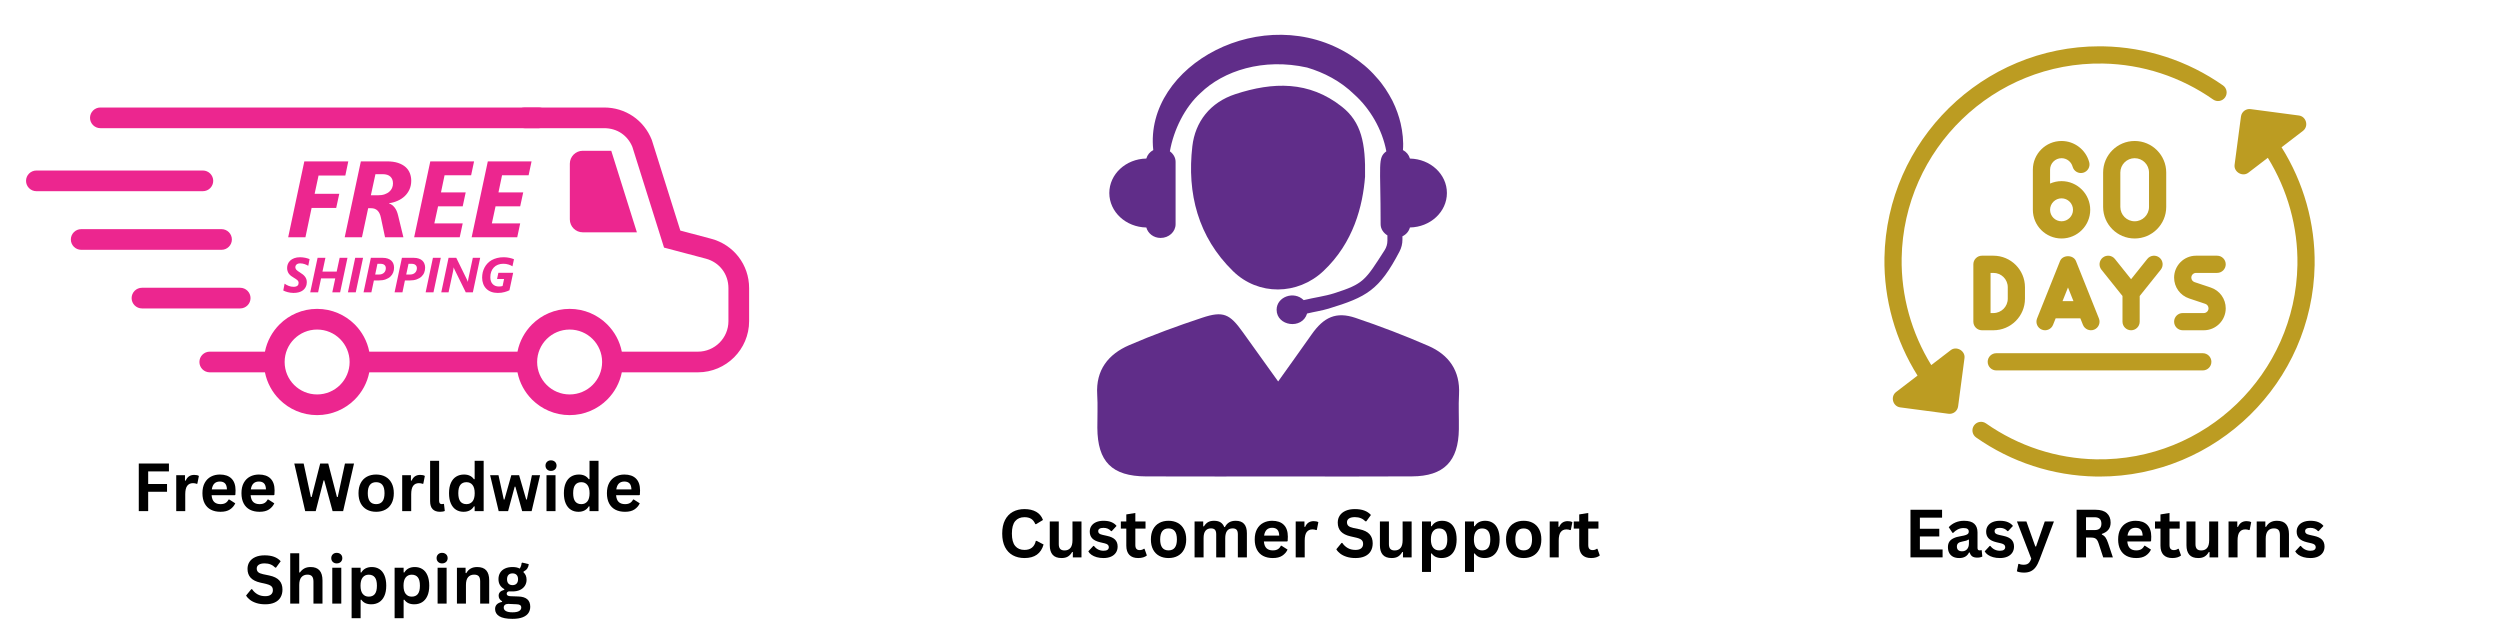 <svg version="1.0" preserveAspectRatio="xMidYMid meet" height="500" viewBox="0 0 1500 375" zoomAndPan="magnify" width="2000" xmlns:xlink="http://www.w3.org/1999/xlink" xmlns="http://www.w3.org/2000/svg"><defs><g></g><clipPath id="0b4c9596ab"><path clip-rule="nonzero" d="M 119 64.504 L 450 64.504 L 450 249.004 L 119 249.004 Z M 119 64.504"></path></clipPath><clipPath id="f4102e040e"><path clip-rule="nonzero" d="M 54 64.504 L 330 64.504 L 330 77 L 54 77 Z M 54 64.504"></path></clipPath><clipPath id="9de58e24b5"><path clip-rule="nonzero" d="M 658 188 L 876 188 L 876 285.75 L 658 285.75 Z M 658 188"></path></clipPath><clipPath id="c1e7e45e79"><path clip-rule="nonzero" d="M 1183 65 L 1389 65 L 1389 285.777 L 1183 285.777 Z M 1183 65"></path></clipPath><clipPath id="3ee2ba45a8"><path clip-rule="nonzero" d="M 1130.164 27.777 L 1336 27.777 L 1336 249 L 1130.164 249 Z M 1130.164 27.777"></path></clipPath></defs><g clip-path="url(#0b4c9596ab)"><path fill-rule="evenodd" fill-opacity="1" d="M 237.254 210.996 L 221.562 210.996 C 220.32 204.684 217.219 199.035 212.828 194.648 C 207.043 188.891 199.086 185.324 190.266 185.324 C 181.465 185.324 173.484 188.891 167.723 194.648 C 163.332 199.035 160.23 204.684 158.965 210.996 L 125.852 210.996 C 122.414 210.996 119.645 213.766 119.645 217.199 C 119.645 220.609 122.414 223.398 125.852 223.398 L 158.965 223.398 C 160.23 229.711 163.332 235.359 167.723 239.746 C 173.484 245.504 181.465 249.07 190.266 249.07 C 199.086 249.07 207.043 245.504 212.828 239.746 C 217.219 235.359 220.32 229.711 221.562 223.398 L 310.492 223.398 C 311.734 229.711 314.859 235.359 319.227 239.746 C 325.012 245.504 332.988 249.07 341.789 249.07 C 350.59 249.07 358.57 245.504 364.332 239.746 C 368.723 235.359 371.848 229.711 373.086 223.398 L 418.773 223.398 C 427.215 223.398 434.91 219.945 440.473 214.383 C 446.012 208.824 449.473 201.16 449.473 192.699 L 449.473 172.879 C 449.473 165.855 447.164 159.344 443.133 154.117 C 439.121 148.914 433.422 145.016 426.598 143.219 L 408.199 138.348 L 391.195 84.328 L 391.043 83.883 C 388.691 77.949 384.746 73.121 379.805 69.754 C 374.816 66.387 368.875 64.504 362.516 64.504 L 314.793 64.504 C 311.379 64.504 308.586 67.273 308.586 70.703 C 308.586 74.117 311.379 76.906 314.793 76.906 L 362.516 76.906 C 366.395 76.906 369.961 77.992 372.867 79.965 C 375.703 81.891 377.988 84.66 379.406 88.09 L 398.422 148.559 L 423.449 155.18 C 427.551 156.266 430.961 158.57 433.336 161.672 C 435.707 164.75 437.059 168.625 437.059 172.879 L 437.059 192.699 C 437.059 197.75 435.02 202.312 431.695 205.637 C 428.371 208.938 423.805 210.996 418.77 210.996 L 373.086 210.996 C 371.848 204.684 368.723 199.035 364.332 194.648 C 358.57 188.891 350.59 185.324 341.789 185.324 C 332.988 185.324 325.012 188.891 319.227 194.648 C 314.859 199.035 311.734 204.684 310.492 210.996 Z M 322.285 217.199 C 322.285 211.816 324.477 206.941 328.004 203.422 C 331.527 199.898 336.402 197.73 341.789 197.73 C 347.176 197.73 352.051 199.898 355.578 203.422 C 359.102 206.941 361.273 211.816 361.273 217.199 C 361.273 222.578 359.102 227.453 355.578 230.973 C 352.051 234.496 347.176 236.668 341.789 236.668 C 336.402 236.668 331.527 234.496 328.004 230.973 C 324.477 227.453 322.285 222.578 322.285 217.199 Z M 204.051 203.422 C 207.574 206.941 209.77 211.816 209.77 217.199 C 209.77 222.578 207.574 227.453 204.051 230.973 C 200.527 234.496 195.648 236.668 190.266 236.668 C 184.879 236.668 180.023 234.496 176.477 230.973 C 172.953 227.453 170.781 222.578 170.781 217.199 C 170.781 211.816 172.953 206.941 176.477 203.422 C 180.023 199.898 184.879 197.73 190.266 197.73 C 195.648 197.73 200.527 199.898 204.051 203.422 Z M 204.051 203.422" fill="#ec268f"></path></g><path fill-rule="evenodd" fill-opacity="1" d="M 341.902 131.637 C 341.902 135.91 345.379 139.387 349.66 139.387 L 382.133 139.387 L 366.75 90.461 L 349.66 90.461 C 345.379 90.461 341.902 93.961 341.902 98.215 Z M 341.902 131.637" fill="#ec268f"></path><g clip-path="url(#f4102e040e)"><path fill-rule="evenodd" fill-opacity="1" d="M 60.219 64.504 L 323.305 64.504 C 326.719 64.504 329.512 67.293 329.512 70.703 C 329.512 74.117 326.719 76.906 323.305 76.906 L 60.219 76.906 C 56.805 76.906 54.012 74.117 54.012 70.703 C 54.012 67.293 56.805 64.504 60.219 64.504 Z M 60.219 64.504" fill="#ec268f"></path></g><path fill-rule="nonzero" fill-opacity="1" d="M 207.199 105.301 L 191.129 105.301 L 188.777 116.289 L 203.562 116.289 L 201.723 124.75 L 186.961 124.75 L 183.258 142.379 L 172.906 142.379 L 182.594 96.82 L 208.973 96.82 Z M 246.742 108.402 C 246.742 110.352 246.387 112.078 245.699 113.629 C 244.992 115.203 244.039 116.555 242.84 117.684 C 241.621 118.836 240.203 119.766 238.586 120.473 C 236.969 121.203 235.238 121.691 233.398 121.934 L 233.398 122.066 C 234.707 122.488 235.816 123.285 236.746 124.48 C 237.699 125.68 238.387 127.25 238.852 129.223 L 242.043 142.379 L 231.027 142.379 L 228.543 130.641 C 228.168 128.758 227.504 127.34 226.551 126.387 C 225.598 125.414 224.289 124.926 222.648 124.926 L 220.898 124.926 L 217.172 142.379 L 206.82 142.379 L 216.508 96.82 L 232.09 96.82 C 234.73 96.82 236.988 97.129 238.852 97.75 C 240.734 98.391 242.242 99.234 243.418 100.297 C 244.57 101.359 245.414 102.598 245.945 103.996 C 246.477 105.391 246.742 106.875 246.742 108.402 Z M 235.793 110.086 C 235.793 108.336 235.281 106.961 234.242 105.988 C 233.199 104.992 231.648 104.504 229.543 104.504 L 225.266 104.504 L 222.516 117.172 L 226.684 117.172 C 228.258 117.172 229.609 116.996 230.762 116.598 C 231.891 116.199 232.844 115.688 233.574 115.023 C 234.328 114.383 234.883 113.629 235.238 112.789 C 235.617 111.926 235.793 111.016 235.793 110.086 Z M 282.672 105.168 L 266.734 105.168 L 264.586 115.445 L 279.414 115.445 L 277.621 123.816 L 262.836 123.816 L 260.598 134.051 L 277.621 134.051 L 275.824 142.379 L 248.492 142.379 L 258.18 96.82 L 284.445 96.82 Z M 317.164 105.168 L 301.227 105.168 L 299.074 115.445 L 313.926 115.445 L 312.109 123.816 L 297.324 123.816 L 295.109 134.051 L 312.109 134.051 L 310.336 142.379 L 282.984 142.379 L 292.691 96.82 L 318.938 96.82 Z M 317.164 105.168" fill="#ec268f"></path><path fill-rule="nonzero" fill-opacity="1" d="M 184.965 159.477 C 184.656 159.301 184.324 159.125 183.969 158.945 C 183.613 158.77 183.215 158.613 182.816 158.48 C 182.395 158.348 181.973 158.238 181.531 158.148 C 181.066 158.059 180.602 158.016 180.113 158.016 C 179.559 158.016 179.094 158.082 178.715 158.238 C 178.34 158.391 178.051 158.57 177.828 158.789 C 177.605 159.012 177.453 159.258 177.34 159.5 C 177.254 159.766 177.207 160.008 177.207 160.23 C 177.207 160.539 177.254 160.828 177.363 161.094 C 177.453 161.359 177.605 161.625 177.828 161.871 C 178.051 162.113 178.34 162.355 178.672 162.621 C 179.027 162.867 179.469 163.152 179.957 163.465 C 180.621 163.863 181.199 164.262 181.707 164.684 C 182.195 165.082 182.641 165.523 182.992 165.988 C 183.348 166.453 183.613 166.965 183.812 167.52 C 183.992 168.07 184.078 168.668 184.078 169.355 C 184.078 169.754 184.035 170.199 183.945 170.664 C 183.859 171.129 183.68 171.613 183.461 172.082 C 183.238 172.566 182.949 173.012 182.551 173.453 C 182.152 173.895 181.664 174.297 181.086 174.629 C 180.512 174.961 179.801 175.246 178.98 175.445 C 178.141 175.645 177.188 175.758 176.078 175.758 C 175.48 175.758 174.883 175.711 174.281 175.625 C 173.707 175.559 173.152 175.445 172.621 175.293 C 172.109 175.16 171.621 175.004 171.156 174.828 C 170.715 174.648 170.316 174.473 169.961 174.297 L 170.758 170.199 C 171.113 170.465 171.512 170.707 171.91 170.93 C 172.332 171.172 172.773 171.371 173.242 171.547 C 173.684 171.703 174.172 171.836 174.66 171.949 C 175.148 172.035 175.633 172.082 176.145 172.082 C 176.699 172.082 177.164 172.035 177.539 171.902 C 177.941 171.793 178.25 171.613 178.492 171.414 C 178.715 171.195 178.895 170.949 179.004 170.684 C 179.113 170.398 179.16 170.109 179.16 169.777 C 179.16 169.465 179.113 169.18 179.004 168.914 C 178.914 168.668 178.738 168.426 178.516 168.184 C 178.273 167.961 177.984 167.695 177.586 167.449 C 177.207 167.184 176.742 166.898 176.211 166.586 C 175.613 166.254 175.082 165.902 174.594 165.523 C 174.129 165.148 173.707 164.727 173.352 164.262 C 173.02 163.797 172.73 163.266 172.555 162.688 C 172.355 162.137 172.266 161.492 172.266 160.785 C 172.266 159.988 172.398 159.211 172.707 158.438 C 172.996 157.66 173.484 156.977 174.105 156.375 C 174.746 155.758 175.547 155.27 176.543 154.914 C 177.539 154.539 178.715 154.34 180.066 154.34 C 180.645 154.34 181.199 154.383 181.73 154.449 C 182.238 154.492 182.75 154.582 183.238 154.695 C 183.727 154.805 184.168 154.914 184.59 155.047 C 185.012 155.18 185.41 155.336 185.742 155.469 Z M 204.074 175.402 L 199.375 175.402 L 201.148 167.031 L 192.637 167.031 L 190.863 175.402 L 186.141 175.402 L 190.551 154.695 L 195.25 154.695 L 193.477 162.953 L 202.012 162.953 L 203.785 154.695 L 208.484 154.695 Z M 213.449 175.402 L 208.75 175.402 L 213.117 154.695 L 217.84 154.695 Z M 236.434 160.586 C 236.434 161.605 236.258 162.578 235.902 163.508 C 235.547 164.438 234.996 165.258 234.242 165.945 C 233.488 166.652 232.535 167.207 231.383 167.629 C 230.23 168.051 228.832 168.27 227.238 168.27 L 224.332 168.27 L 222.824 175.402 L 218.125 175.402 L 222.516 154.695 L 229.629 154.695 C 230.805 154.695 231.824 154.848 232.688 155.16 C 233.531 155.445 234.242 155.867 234.797 156.398 C 235.348 156.91 235.77 157.527 236.035 158.258 C 236.301 158.969 236.434 159.742 236.434 160.586 Z M 231.492 160.895 C 231.492 160.098 231.227 159.457 230.695 158.992 C 230.141 158.523 229.363 158.281 228.301 158.281 L 226.461 158.281 L 225.109 164.727 L 227.238 164.727 C 227.992 164.727 228.609 164.617 229.145 164.418 C 229.676 164.219 230.117 163.93 230.473 163.574 C 230.828 163.223 231.07 162.82 231.25 162.355 C 231.402 161.891 231.492 161.406 231.492 160.895 Z M 255.078 160.586 C 255.078 161.605 254.898 162.578 254.547 163.508 C 254.191 164.438 253.613 165.258 252.883 165.945 C 252.129 166.652 251.176 167.207 250.023 167.629 C 248.848 168.051 247.473 168.27 245.879 168.27 L 242.953 168.27 L 241.469 175.402 L 236.746 175.402 L 241.156 154.695 L 248.273 154.695 C 249.445 154.695 250.465 154.848 251.309 155.16 C 252.172 155.445 252.883 155.867 253.438 156.398 C 253.992 156.91 254.391 157.527 254.656 158.258 C 254.945 158.969 255.078 159.742 255.078 160.586 Z M 250.133 160.895 C 250.133 160.098 249.867 159.457 249.312 158.992 C 248.781 158.523 247.984 158.281 246.941 158.281 L 245.102 158.281 L 243.727 164.727 L 245.879 164.727 C 246.609 164.727 247.254 164.617 247.785 164.418 C 248.316 164.219 248.758 163.93 249.094 163.574 C 249.445 163.223 249.711 162.82 249.867 162.355 C 250.047 161.891 250.133 161.406 250.133 160.895 Z M 260.086 175.402 L 255.387 175.402 L 259.754 154.695 L 264.477 154.695 Z M 283.715 175.402 L 279.461 175.402 L 272.988 162.246 C 272.922 162.137 272.855 162.004 272.789 161.848 C 272.723 161.691 272.656 161.539 272.59 161.383 C 272.52 161.207 272.453 161.074 272.387 160.918 C 272.344 160.762 272.301 160.652 272.277 160.52 L 272.188 160.52 C 272.145 160.895 272.078 161.293 272.012 161.738 C 271.969 162.156 271.879 162.602 271.77 163.043 L 269.129 175.402 L 264.762 175.402 L 269.129 154.695 L 273.762 154.695 L 279.969 167.363 C 280.012 167.449 280.078 167.586 280.145 167.738 C 280.215 167.895 280.301 168.051 280.367 168.203 C 280.434 168.359 280.5 168.516 280.566 168.668 C 280.633 168.824 280.68 168.957 280.699 169.066 L 280.766 169.066 C 280.766 168.934 280.789 168.758 280.812 168.582 C 280.832 168.402 280.855 168.227 280.879 168.051 C 280.898 167.871 280.945 167.695 280.965 167.52 C 281.012 167.34 281.031 167.184 281.055 167.051 L 283.691 154.695 L 288.105 154.695 Z M 307.477 159.789 C 307.168 159.59 306.836 159.391 306.434 159.211 C 306.035 159.012 305.594 158.855 305.148 158.723 C 304.66 158.57 304.176 158.457 303.641 158.371 C 303.133 158.281 302.578 158.258 302.023 158.258 C 300.828 158.258 299.742 158.438 298.766 158.836 C 297.789 159.211 296.969 159.766 296.305 160.473 C 295.617 161.184 295.086 162.047 294.73 163.043 C 294.375 164.02 294.199 165.125 294.199 166.344 C 294.199 167.23 294.309 168.004 294.555 168.691 C 294.797 169.379 295.129 169.977 295.598 170.441 C 296.039 170.906 296.57 171.281 297.215 171.527 C 297.855 171.77 298.566 171.902 299.344 171.902 C 299.852 171.902 300.297 171.883 300.629 171.816 C 300.98 171.746 301.293 171.66 301.559 171.594 L 302.445 167.383 L 298.234 167.383 L 299.031 163.664 L 307.898 163.664 L 305.66 174.164 C 305.262 174.363 304.793 174.562 304.309 174.738 C 303.82 174.914 303.289 175.094 302.711 175.246 C 302.137 175.402 301.516 175.535 300.848 175.625 C 300.184 175.711 299.453 175.758 298.676 175.758 C 297.215 175.758 295.883 175.535 294.711 175.094 C 293.535 174.648 292.559 174.031 291.762 173.211 C 290.965 172.414 290.344 171.438 289.922 170.309 C 289.5 169.18 289.277 167.918 289.277 166.566 C 289.277 165.48 289.41 164.438 289.633 163.398 C 289.879 162.379 290.254 161.426 290.719 160.52 C 291.207 159.609 291.785 158.77 292.516 158.016 C 293.223 157.262 294.066 156.621 295.02 156.066 C 295.996 155.535 297.059 155.113 298.258 154.805 C 299.477 154.492 300.805 154.34 302.246 154.34 C 302.887 154.34 303.508 154.383 304.109 154.449 C 304.707 154.539 305.262 154.629 305.793 154.738 C 306.301 154.848 306.789 154.98 307.211 155.113 C 307.652 155.27 308.055 155.402 308.387 155.535 Z M 307.477 159.789" fill="#ec268f"></path><path fill-rule="evenodd" fill-opacity="1" d="M 21.824 102.312 L 121.727 102.312 C 125.141 102.312 127.934 105.102 127.934 108.512 C 127.934 111.926 125.141 114.715 121.727 114.715 L 21.824 114.715 C 18.414 114.715 15.621 111.926 15.621 108.512 C 15.621 105.102 18.414 102.312 21.824 102.312 Z M 21.824 102.312" fill="#ec268f"></path><path fill-rule="evenodd" fill-opacity="1" d="M 48.715 137.484 L 132.922 137.484 C 136.336 137.484 139.129 140.273 139.129 143.684 C 139.129 147.098 136.336 149.887 132.922 149.887 L 48.715 149.887 C 45.301 149.887 42.508 147.098 42.508 143.684 C 42.508 140.273 45.301 137.484 48.715 137.484 Z M 48.715 137.484" fill="#ec268f"></path><path fill-rule="evenodd" fill-opacity="1" d="M 85.176 172.656 L 144.113 172.656 C 147.527 172.656 150.32 175.445 150.32 178.859 C 150.32 182.27 147.527 185.059 144.113 185.059 L 85.176 185.059 C 81.762 185.059 78.969 182.27 78.969 178.859 C 78.969 175.445 81.762 172.656 85.176 172.656 Z M 85.176 172.656" fill="#ec268f"></path><path fill-rule="nonzero" fill-opacity="1" d="M 845.961 95.141 C 845.352 92.945 843.863 91.137 841.766 90.035 C 842.219 85.078 841.543 79.004 840.383 74.008 C 839.402 69.895 837.859 65.297 835.496 60.508 C 833 55.773 829.934 50.734 825.602 46.098 C 821.5 41.293 816.215 36.918 810.25 33.066 C 758.223 0.059 686.387 39.098 691.965 90.047 C 689.879 91.152 688.402 92.945 687.797 95.129 C 675.484 95.348 665.586 104.5 665.586 115.805 C 665.586 127.109 675.484 136.277 687.797 136.496 C 688.777 140.059 692.145 142.766 696.355 142.766 C 701.336 142.766 705.355 139.078 705.355 134.523 L 705.355 97.113 C 705.355 94.52 703.973 92.297 701.93 90.793 C 704.195 77.914 710.891 64.305 720.277 55.855 C 734.051 42.426 757.977 34.668 784.258 40.52 C 794.363 43.527 804.312 48.594 812.609 56.711 C 821.844 65.008 829.34 77.445 831.797 90.793 C 826.469 94.742 828.375 98.148 828.375 134.523 C 828.375 137.367 830.043 139.754 832.445 141.23 L 832.445 144.406 C 832.445 146.41 831.879 148.383 830.789 150.082 C 819.031 168.41 818.258 170.277 800.492 175.961 C 794.898 177.742 788.594 178.516 782.215 180.078 C 776.348 174.266 765.969 178.09 765.969 185.859 C 765.969 195.676 781.289 197.926 784.258 188.109 C 788.562 187.062 792.98 186.441 797.164 185.172 C 820.078 178.199 827.574 174.059 839.707 150.91 C 840.852 148.715 841.461 146.285 841.461 143.812 L 841.461 141.77 C 843.723 140.695 845.324 138.801 845.961 136.484 C 858.262 136.262 868.145 127.109 868.145 115.805 C 868.145 104.516 858.262 95.375 845.961 95.141" fill="#602d89"></path><g clip-path="url(#9de58e24b5)"><path fill-rule="nonzero" fill-opacity="1" d="M 766.891 228.875 C 774.25 218.547 780.656 209.672 786.934 200.715 C 794.293 190.207 801.707 186.812 813.328 190.734 C 828.098 195.715 842.719 201.293 857.02 207.52 C 869.289 212.859 876.176 222.414 875.418 236.574 C 875.031 243.547 875.418 250.547 875.32 257.531 C 875.074 276.773 866.309 285.73 847.246 285.828 C 822.633 285.98 798.02 285.883 773.406 285.883 C 744.805 285.883 716.191 285.953 687.59 285.844 C 667.145 285.746 658.52 277.008 658.406 256.66 C 658.367 250.008 658.738 243.34 658.324 236.715 C 657.414 221.973 665.004 212.5 677.527 207.09 C 691.84 200.906 706.527 195.535 721.324 190.637 C 733.941 186.441 737.848 188.316 745.66 199.266 C 752.383 208.691 759.16 218.094 766.891 228.875" fill="#602d89"></path></g><path fill-rule="nonzero" fill-opacity="1" d="M 819.031 106.047 C 817.676 123.41 812.195 145.594 793.988 162.684 C 778.555 177.164 755.008 177.523 739.824 162.699 C 718.785 142.145 712.145 116.012 715.402 87.797 C 717.102 73.039 726.102 61.418 741.219 56.477 C 763.691 49.117 785.457 48.387 805.238 64.109 C 816.793 73.277 819.43 85.863 819.031 106.047" fill="#602d89"></path><path fill-rule="nonzero" fill-opacity="1" d="M 1236.926 94.914 C 1240.02 94.914 1242.754 97.012 1243.57 100.016 C 1244.312 102.762 1247.152 104.398 1249.902 103.645 C 1252.652 102.898 1254.277 100.066 1253.531 97.312 C 1251.5 89.82 1244.672 84.59 1236.926 84.59 C 1227.438 84.59 1219.715 92.309 1219.715 101.797 L 1219.715 125.887 C 1219.715 135.375 1227.438 143.094 1236.926 143.094 C 1246.41 143.094 1254.133 135.375 1254.133 125.887 C 1254.133 116.398 1246.41 108.68 1236.926 108.68 C 1234.477 108.68 1232.152 109.211 1230.043 110.137 L 1230.043 101.797 C 1230.043 98 1233.129 94.914 1236.926 94.914 Z M 1236.926 119.004 C 1240.719 119.004 1243.809 122.094 1243.809 125.887 C 1243.809 129.68 1240.719 132.77 1236.926 132.77 C 1233.129 132.77 1230.043 129.68 1230.043 125.887 C 1230.043 122.094 1233.129 119.004 1236.926 119.004 Z M 1236.926 119.004" fill="#bc9c22"></path><path fill-rule="nonzero" fill-opacity="1" d="M 1280.805 143.094 C 1291.242 143.094 1299.734 134.605 1299.734 124.164 L 1299.734 103.516 C 1299.734 93.078 1291.242 84.59 1280.805 84.59 C 1270.363 84.59 1261.875 93.078 1261.875 103.516 L 1261.875 124.164 C 1261.875 134.605 1270.363 143.094 1280.805 143.094 Z M 1272.199 103.516 C 1272.199 98.77 1276.059 94.914 1280.805 94.914 C 1285.551 94.914 1289.406 98.77 1289.406 103.516 L 1289.406 124.164 C 1289.406 128.91 1285.551 132.77 1280.805 132.77 C 1276.059 132.77 1272.199 128.91 1272.199 124.164 Z M 1272.199 103.516" fill="#bc9c22"></path><path fill-rule="nonzero" fill-opacity="1" d="M 1197.777 222.25 L 1321.672 222.25 C 1324.523 222.25 1326.836 219.938 1326.836 217.086 C 1326.836 214.238 1324.523 211.926 1321.672 211.926 L 1197.777 211.926 C 1194.926 211.926 1192.613 214.238 1192.613 217.086 C 1192.613 219.938 1194.926 222.25 1197.777 222.25 Z M 1197.777 222.25" fill="#bc9c22"></path><path fill-rule="nonzero" fill-opacity="1" d="M 1214.984 179.23 L 1214.984 172.348 C 1214.984 161.91 1206.496 153.418 1196.055 153.418 L 1189.172 153.418 C 1186.324 153.418 1184.012 155.73 1184.012 158.582 L 1184.012 192.996 C 1184.012 195.848 1186.324 198.16 1189.172 198.16 L 1196.055 198.16 C 1206.496 198.16 1214.984 189.668 1214.984 179.23 Z M 1194.336 163.742 L 1196.055 163.742 C 1200.801 163.742 1204.66 167.602 1204.66 172.348 L 1204.66 179.23 C 1204.66 183.977 1200.801 187.836 1196.055 187.836 L 1194.336 187.836 Z M 1194.336 163.742" fill="#bc9c22"></path><path fill-rule="nonzero" fill-opacity="1" d="M 1236.004 156.664 L 1222.238 191.082 C 1221.18 193.73 1222.465 196.734 1225.113 197.789 C 1227.762 198.844 1230.766 197.562 1231.824 194.914 L 1233.395 190.988 L 1248.199 190.988 C 1248.199 190.988 1249.77 194.91 1249.77 194.914 C 1250.828 197.562 1253.848 198.832 1256.477 197.789 C 1259.125 196.734 1260.414 193.73 1259.355 191.082 L 1245.59 156.664 C 1244.023 152.738 1237.57 152.738 1236.004 156.664 Z M 1237.523 180.664 L 1240.797 172.48 L 1244.07 180.664 Z M 1237.523 180.664" fill="#bc9c22"></path><path fill-rule="nonzero" fill-opacity="1" d="M 1260.855 161.809 L 1273.492 177.602 L 1273.492 192.996 C 1273.492 195.848 1275.805 198.16 1278.652 198.16 C 1281.504 198.16 1283.816 195.848 1283.816 192.996 L 1283.816 177.605 L 1296.453 161.809 C 1298.234 159.578 1297.871 156.332 1295.645 154.551 C 1293.426 152.777 1290.18 153.125 1288.387 155.355 L 1278.652 167.527 L 1268.922 155.355 C 1267.141 153.133 1263.902 152.766 1261.66 154.551 C 1259.434 156.332 1259.074 159.578 1260.855 161.809 Z M 1260.855 161.809" fill="#bc9c22"></path><path fill-rule="nonzero" fill-opacity="1" d="M 1317.625 163.742 L 1330.277 163.742 C 1333.125 163.742 1335.438 161.43 1335.438 158.582 C 1335.438 155.73 1333.125 153.418 1330.277 153.418 L 1317.625 153.418 C 1310.367 153.418 1304.465 159.324 1304.465 166.582 C 1304.465 172.254 1308.082 177.273 1313.465 179.062 L 1323.172 182.309 C 1324.336 182.691 1325.113 183.773 1325.113 184.996 C 1325.113 186.562 1323.844 187.836 1322.277 187.836 L 1309.629 187.836 C 1306.777 187.836 1304.465 190.148 1304.465 192.996 C 1304.465 195.848 1306.777 198.16 1309.629 198.16 L 1322.277 198.16 C 1329.535 198.16 1335.438 192.258 1335.438 184.996 C 1335.438 179.324 1331.824 174.305 1326.438 172.516 L 1316.73 169.27 C 1315.57 168.887 1314.789 167.805 1314.789 166.582 C 1314.789 165.016 1316.059 163.742 1317.625 163.742 Z M 1317.625 163.742" fill="#bc9c22"></path><g clip-path="url(#c1e7e45e79)"><path fill-rule="nonzero" fill-opacity="1" d="M 1368.934 88.367 L 1381.793 78.516 C 1385.359 75.781 1383.797 69.891 1379.332 69.301 C 1379.238 69.285 1350.383 65.469 1350.383 65.469 C 1347.512 65.094 1344.965 67.086 1344.582 69.906 C 1344.582 69.906 1340.77 98.734 1340.754 98.855 C 1340.18 103.191 1345.527 106.301 1349.012 103.629 L 1360.699 94.676 C 1372.52 113.871 1378.82 136.156 1378.457 158.902 C 1377.273 224.359 1323.18 276.711 1257.688 275.594 C 1233.949 275.148 1211.09 267.688 1191.582 254.023 C 1189.25 252.391 1186.035 252.953 1184.395 255.289 C 1182.758 257.625 1183.324 260.848 1185.66 262.48 C 1206.855 277.328 1231.695 285.434 1257.504 285.918 C 1258.254 285.934 1258.992 285.938 1259.738 285.938 C 1329.824 285.938 1387.504 229.488 1388.781 159.074 C 1389.18 133.992 1382.141 109.43 1368.934 88.367 Z M 1368.934 88.367" fill="#bc9c22"></path></g><g clip-path="url(#3ee2ba45a8)"><path fill-rule="nonzero" fill-opacity="1" d="M 1170.438 210.09 L 1158.75 219.047 C 1146.93 199.848 1140.629 177.566 1140.992 154.82 C 1142.176 89.359 1196.27 37.012 1261.762 38.129 C 1285.5 38.57 1308.359 46.031 1327.867 59.695 C 1330.199 61.332 1333.414 60.766 1335.055 58.434 C 1336.691 56.094 1336.125 52.875 1333.789 51.242 C 1312.594 36.395 1287.754 28.285 1261.945 27.801 C 1261.195 27.789 1260.457 27.781 1259.711 27.781 C 1189.625 27.781 1131.945 84.23 1130.668 154.645 C 1130.27 179.727 1137.309 204.289 1150.516 225.352 L 1137.656 235.207 C 1134.09 237.941 1135.652 243.832 1140.117 244.422 C 1140.207 244.434 1169.066 248.254 1169.066 248.254 C 1171.938 248.625 1174.484 246.637 1174.867 243.812 C 1174.867 243.812 1178.68 214.988 1178.695 214.867 C 1179.27 210.527 1173.922 207.422 1170.438 210.09 Z M 1170.438 210.09" fill="#bc9c22"></path></g><g fill-opacity="1" fill="#000000"><g transform="translate(79.547, 306.671)"><g><path d="M 21.812 -28.562 L 21.812 -23.828 L 9.359 -23.828 L 9.359 -16.266 L 20.672 -16.266 L 20.672 -11.609 L 9.359 -11.609 L 9.359 0 L 3.719 0 L 3.719 -28.562 Z M 21.812 -28.562"></path></g></g></g><g fill-opacity="1" fill="#000000"><g transform="translate(102.631, 306.671)"><g><path d="M 3.109 0 L 3.109 -21.547 L 8.359 -21.547 L 8.359 -18.344 L 8.766 -18.266 C 9.285 -19.461 9.969 -20.336 10.812 -20.891 C 11.664 -21.453 12.695 -21.734 13.906 -21.734 C 15.133 -21.734 16.066 -21.523 16.703 -21.109 L 15.781 -16.453 L 15.375 -16.375 C 15.02 -16.508 14.68 -16.609 14.359 -16.672 C 14.035 -16.742 13.641 -16.781 13.172 -16.781 C 11.66 -16.781 10.504 -16.25 9.703 -15.188 C 8.91 -14.125 8.516 -12.422 8.516 -10.078 L 8.516 0 Z M 3.109 0"></path></g></g></g><g fill-opacity="1" fill="#000000"><g transform="translate(119.523, 306.671)"><g><path d="M 21.297 -9.547 L 7.438 -9.547 C 7.594 -7.672 8.125 -6.305 9.031 -5.453 C 9.945 -4.609 11.195 -4.188 12.781 -4.188 C 14.008 -4.188 15.008 -4.414 15.781 -4.875 C 16.551 -5.332 17.172 -6.031 17.641 -6.969 L 18.047 -6.969 L 21.641 -4.672 C 20.941 -3.16 19.879 -1.938 18.453 -1 C 17.035 -0.062 15.145 0.406 12.781 0.406 C 10.551 0.406 8.625 -0.016 7 -0.859 C 5.383 -1.703 4.133 -2.961 3.25 -4.641 C 2.375 -6.316 1.938 -8.359 1.938 -10.766 C 1.938 -13.211 2.395 -15.273 3.312 -16.953 C 4.238 -18.629 5.488 -19.879 7.062 -20.703 C 8.645 -21.535 10.422 -21.953 12.391 -21.953 C 15.43 -21.953 17.758 -21.145 19.375 -19.531 C 21 -17.914 21.812 -15.547 21.812 -12.422 C 21.812 -11.285 21.773 -10.406 21.703 -9.781 Z M 16.641 -13.047 C 16.586 -14.691 16.207 -15.883 15.5 -16.625 C 14.789 -17.375 13.754 -17.75 12.391 -17.75 C 9.648 -17.75 8.039 -16.18 7.562 -13.047 Z M 16.641 -13.047"></path></g></g></g><g fill-opacity="1" fill="#000000"><g transform="translate(142.939, 306.671)"><g><path d="M 21.297 -9.547 L 7.438 -9.547 C 7.594 -7.672 8.125 -6.305 9.031 -5.453 C 9.945 -4.609 11.195 -4.188 12.781 -4.188 C 14.008 -4.188 15.008 -4.414 15.781 -4.875 C 16.551 -5.332 17.172 -6.031 17.641 -6.969 L 18.047 -6.969 L 21.641 -4.672 C 20.941 -3.16 19.879 -1.938 18.453 -1 C 17.035 -0.062 15.145 0.406 12.781 0.406 C 10.551 0.406 8.625 -0.016 7 -0.859 C 5.383 -1.703 4.133 -2.961 3.25 -4.641 C 2.375 -6.316 1.938 -8.359 1.938 -10.766 C 1.938 -13.211 2.395 -15.273 3.312 -16.953 C 4.238 -18.629 5.488 -19.879 7.062 -20.703 C 8.645 -21.535 10.422 -21.953 12.391 -21.953 C 15.43 -21.953 17.758 -21.145 19.375 -19.531 C 21 -17.914 21.812 -15.547 21.812 -12.422 C 21.812 -11.285 21.773 -10.406 21.703 -9.781 Z M 16.641 -13.047 C 16.586 -14.691 16.207 -15.883 15.5 -16.625 C 14.789 -17.375 13.754 -17.75 12.391 -17.75 C 9.648 -17.75 8.039 -16.18 7.562 -13.047 Z M 16.641 -13.047"></path></g></g></g><g fill-opacity="1" fill="#000000"><g transform="translate(166.355, 306.671)"><g></g></g></g><g fill-opacity="1" fill="#000000"><g transform="translate(175.788, 306.671)"><g><path d="M 13.641 0 L 7.328 0 L 0.781 -28.562 L 6.406 -28.562 L 10.719 -8.484 L 11.219 -8.484 L 16.328 -28.562 L 21.156 -28.562 L 26.375 -8.484 L 26.859 -8.484 L 31.188 -28.562 L 36.625 -28.562 L 30.094 0 L 23.766 0 L 18.766 -18.422 L 18.359 -18.422 Z M 13.641 0"></path></g></g></g><g fill-opacity="1" fill="#000000"><g transform="translate(213.167, 306.671)"><g><path d="M 12.516 0.406 C 10.41 0.406 8.562 -0.023 6.969 -0.891 C 5.375 -1.754 4.133 -3.02 3.25 -4.688 C 2.375 -6.363 1.938 -8.391 1.938 -10.766 C 1.938 -13.129 2.375 -15.148 3.25 -16.828 C 4.133 -18.516 5.375 -19.789 6.969 -20.656 C 8.562 -21.52 10.41 -21.953 12.516 -21.953 C 14.629 -21.953 16.484 -21.52 18.078 -20.656 C 19.672 -19.789 20.91 -18.516 21.797 -16.828 C 22.68 -15.148 23.125 -13.129 23.125 -10.766 C 23.125 -8.391 22.68 -6.363 21.797 -4.688 C 20.91 -3.02 19.672 -1.754 18.078 -0.891 C 16.484 -0.023 14.629 0.406 12.516 0.406 Z M 12.516 -4.188 C 15.867 -4.188 17.547 -6.379 17.547 -10.766 C 17.547 -13.047 17.113 -14.711 16.25 -15.766 C 15.395 -16.828 14.148 -17.359 12.516 -17.359 C 9.172 -17.359 7.5 -15.16 7.5 -10.766 C 7.5 -6.379 9.172 -4.188 12.516 -4.188 Z M 12.516 -4.188"></path></g></g></g><g fill-opacity="1" fill="#000000"><g transform="translate(238.203, 306.671)"><g><path d="M 3.109 0 L 3.109 -21.547 L 8.359 -21.547 L 8.359 -18.344 L 8.766 -18.266 C 9.285 -19.461 9.969 -20.336 10.812 -20.891 C 11.664 -21.453 12.695 -21.734 13.906 -21.734 C 15.133 -21.734 16.066 -21.523 16.703 -21.109 L 15.781 -16.453 L 15.375 -16.375 C 15.02 -16.508 14.68 -16.609 14.359 -16.672 C 14.035 -16.742 13.641 -16.781 13.172 -16.781 C 11.66 -16.781 10.504 -16.25 9.703 -15.188 C 8.91 -14.125 8.516 -12.422 8.516 -10.078 L 8.516 0 Z M 3.109 0"></path></g></g></g><g fill-opacity="1" fill="#000000"><g transform="translate(255.096, 306.671)"><g><path d="M 8.953 0.406 C 7.004 0.406 5.52 -0.113 4.5 -1.156 C 3.477 -2.207 2.969 -3.801 2.969 -5.938 L 2.969 -30.203 L 8.375 -30.203 L 8.375 -6.156 C 8.375 -4.844 8.922 -4.188 10.016 -4.188 C 10.328 -4.188 10.66 -4.238 11.016 -4.344 L 11.297 -4.266 L 11.781 -0.094 C 11.477 0.062 11.078 0.18 10.578 0.266 C 10.086 0.359 9.547 0.406 8.953 0.406 Z M 8.953 0.406"></path></g></g></g><g fill-opacity="1" fill="#000000"><g transform="translate(267.478, 306.671)"><g><path d="M 10.641 0.406 C 8.941 0.406 7.438 -0.004 6.125 -0.828 C 4.812 -1.66 3.785 -2.91 3.047 -4.578 C 2.305 -6.254 1.938 -8.316 1.938 -10.766 C 1.938 -13.223 2.316 -15.285 3.078 -16.953 C 3.836 -18.629 4.891 -19.879 6.234 -20.703 C 7.586 -21.535 9.148 -21.953 10.922 -21.953 C 12.266 -21.953 13.426 -21.719 14.406 -21.25 C 15.383 -20.789 16.211 -20.078 16.891 -19.109 L 17.312 -19.203 L 17.312 -30.203 L 22.719 -30.203 L 22.719 0 L 17.312 0 L 17.312 -2.797 L 16.891 -2.875 C 16.297 -1.852 15.477 -1.051 14.438 -0.469 C 13.395 0.113 12.129 0.406 10.641 0.406 Z M 12.406 -4.188 C 13.926 -4.188 15.129 -4.727 16.016 -5.812 C 16.898 -6.895 17.344 -8.547 17.344 -10.766 C 17.344 -12.973 16.898 -14.625 16.016 -15.719 C 15.129 -16.812 13.926 -17.359 12.406 -17.359 C 10.812 -17.359 9.594 -16.828 8.75 -15.766 C 7.914 -14.711 7.5 -13.047 7.5 -10.766 C 7.5 -8.492 7.914 -6.828 8.75 -5.766 C 9.594 -4.711 10.812 -4.188 12.406 -4.188 Z M 12.406 -4.188"></path></g></g></g><g fill-opacity="1" fill="#000000"><g transform="translate(293.296, 306.671)"><g><path d="M 11.562 0 L 5.906 0 L 0.781 -21.547 L 5.797 -21.547 L 8.969 -6.969 L 9.375 -6.969 L 13.484 -21.547 L 18.172 -21.547 L 22.406 -6.969 L 22.812 -6.969 L 25.859 -21.547 L 30.75 -21.547 L 25.688 0 L 20 0 L 15.922 -14.672 L 15.516 -14.672 Z M 11.562 0"></path></g></g></g><g fill-opacity="1" fill="#000000"><g transform="translate(324.796, 306.671)"><g><path d="M 5.797 -24.125 C 4.828 -24.125 4.035 -24.422 3.422 -25.016 C 2.805 -25.609 2.5 -26.375 2.5 -27.312 C 2.5 -28.227 2.805 -28.984 3.422 -29.578 C 4.035 -30.172 4.828 -30.469 5.797 -30.469 C 6.453 -30.469 7.031 -30.332 7.531 -30.062 C 8.039 -29.789 8.438 -29.414 8.719 -28.938 C 9 -28.457 9.141 -27.914 9.141 -27.312 C 9.141 -26.695 9 -26.145 8.719 -25.656 C 8.438 -25.176 8.039 -24.801 7.531 -24.531 C 7.031 -24.258 6.453 -24.125 5.797 -24.125 Z M 3.109 0 L 3.109 -21.547 L 8.516 -21.547 L 8.516 0 Z M 3.109 0"></path></g></g></g><g fill-opacity="1" fill="#000000"><g transform="translate(336.397, 306.671)"><g><path d="M 10.641 0.406 C 8.941 0.406 7.438 -0.004 6.125 -0.828 C 4.812 -1.66 3.785 -2.91 3.047 -4.578 C 2.305 -6.254 1.938 -8.316 1.938 -10.766 C 1.938 -13.223 2.316 -15.285 3.078 -16.953 C 3.836 -18.629 4.891 -19.879 6.234 -20.703 C 7.586 -21.535 9.148 -21.953 10.922 -21.953 C 12.266 -21.953 13.426 -21.719 14.406 -21.25 C 15.383 -20.789 16.211 -20.078 16.891 -19.109 L 17.312 -19.203 L 17.312 -30.203 L 22.719 -30.203 L 22.719 0 L 17.312 0 L 17.312 -2.797 L 16.891 -2.875 C 16.297 -1.852 15.477 -1.051 14.438 -0.469 C 13.395 0.113 12.129 0.406 10.641 0.406 Z M 12.406 -4.188 C 13.926 -4.188 15.129 -4.727 16.016 -5.812 C 16.898 -6.895 17.344 -8.547 17.344 -10.766 C 17.344 -12.973 16.898 -14.625 16.016 -15.719 C 15.129 -16.812 13.926 -17.359 12.406 -17.359 C 10.812 -17.359 9.594 -16.828 8.75 -15.766 C 7.914 -14.711 7.5 -13.047 7.5 -10.766 C 7.5 -8.492 7.914 -6.828 8.75 -5.766 C 9.594 -4.711 10.812 -4.188 12.406 -4.188 Z M 12.406 -4.188"></path></g></g></g><g fill-opacity="1" fill="#000000"><g transform="translate(362.215, 306.671)"><g><path d="M 21.297 -9.547 L 7.438 -9.547 C 7.594 -7.672 8.125 -6.305 9.031 -5.453 C 9.945 -4.609 11.195 -4.188 12.781 -4.188 C 14.008 -4.188 15.008 -4.414 15.781 -4.875 C 16.551 -5.332 17.172 -6.031 17.641 -6.969 L 18.047 -6.969 L 21.641 -4.672 C 20.941 -3.16 19.879 -1.938 18.453 -1 C 17.035 -0.062 15.145 0.406 12.781 0.406 C 10.551 0.406 8.625 -0.016 7 -0.859 C 5.383 -1.703 4.133 -2.961 3.25 -4.641 C 2.375 -6.316 1.938 -8.359 1.938 -10.766 C 1.938 -13.211 2.395 -15.273 3.312 -16.953 C 4.238 -18.629 5.488 -19.879 7.062 -20.703 C 8.645 -21.535 10.422 -21.953 12.391 -21.953 C 15.43 -21.953 17.758 -21.145 19.375 -19.531 C 21 -17.914 21.812 -15.547 21.812 -12.422 C 21.812 -11.285 21.773 -10.406 21.703 -9.781 Z M 16.641 -13.047 C 16.586 -14.691 16.207 -15.883 15.5 -16.625 C 14.789 -17.375 13.754 -17.75 12.391 -17.75 C 9.648 -17.75 8.039 -16.18 7.562 -13.047 Z M 16.641 -13.047"></path></g></g></g><g fill-opacity="1" fill="#000000"><g transform="translate(146.496, 362.171)"><g><path d="M 12.656 0.406 C 10.676 0.406 8.914 0.16 7.375 -0.328 C 5.832 -0.816 4.547 -1.457 3.516 -2.25 C 2.484 -3.039 1.695 -3.91 1.156 -4.859 L 4.266 -8.656 L 4.75 -8.656 C 5.602 -7.375 6.691 -6.352 8.016 -5.594 C 9.336 -4.844 10.883 -4.469 12.656 -4.469 C 14.164 -4.469 15.305 -4.785 16.078 -5.422 C 16.848 -6.066 17.234 -6.945 17.234 -8.062 C 17.234 -8.738 17.109 -9.305 16.859 -9.766 C 16.609 -10.223 16.195 -10.613 15.625 -10.938 C 15.051 -11.258 14.273 -11.539 13.297 -11.781 L 9.625 -12.625 C 7.062 -13.207 5.148 -14.176 3.891 -15.531 C 2.641 -16.895 2.016 -18.664 2.016 -20.844 C 2.016 -22.457 2.414 -23.875 3.219 -25.094 C 4.031 -26.32 5.207 -27.273 6.75 -27.953 C 8.289 -28.629 10.133 -28.969 12.281 -28.969 C 14.488 -28.969 16.375 -28.676 17.938 -28.094 C 19.508 -27.52 20.836 -26.633 21.922 -25.438 L 19.125 -21.609 L 18.641 -21.609 C 17.828 -22.453 16.898 -23.082 15.859 -23.5 C 14.816 -23.926 13.625 -24.141 12.281 -24.141 C 10.738 -24.141 9.562 -23.863 8.75 -23.312 C 7.945 -22.77 7.547 -22.02 7.547 -21.062 C 7.547 -20.156 7.828 -19.438 8.391 -18.906 C 8.953 -18.375 9.93 -17.957 11.328 -17.656 L 15.078 -16.875 C 17.848 -16.289 19.859 -15.297 21.109 -13.891 C 22.359 -12.492 22.984 -10.672 22.984 -8.422 C 22.984 -6.641 22.598 -5.086 21.828 -3.766 C 21.066 -2.441 19.91 -1.414 18.359 -0.688 C 16.805 0.039 14.906 0.406 12.656 0.406 Z M 12.656 0.406"></path></g></g></g><g fill-opacity="1" fill="#000000"><g transform="translate(171.025, 362.171)"><g><path d="M 3.109 0 L 3.109 -30.203 L 8.516 -30.203 L 8.516 -18.734 L 8.922 -18.656 C 9.641 -19.707 10.52 -20.52 11.562 -21.094 C 12.602 -21.664 13.859 -21.953 15.328 -21.953 C 20.086 -21.953 22.469 -19.258 22.469 -13.875 L 22.469 0 L 17.047 0 L 17.047 -13.188 C 17.047 -14.656 16.754 -15.723 16.172 -16.391 C 15.586 -17.055 14.676 -17.391 13.438 -17.391 C 11.926 -17.391 10.727 -16.883 9.844 -15.875 C 8.957 -14.863 8.516 -13.289 8.516 -11.156 L 8.516 0 Z M 3.109 0"></path></g></g></g><g fill-opacity="1" fill="#000000"><g transform="translate(196.257, 362.171)"><g><path d="M 5.797 -24.125 C 4.828 -24.125 4.035 -24.422 3.422 -25.016 C 2.805 -25.609 2.5 -26.375 2.5 -27.312 C 2.5 -28.227 2.805 -28.984 3.422 -29.578 C 4.035 -30.172 4.828 -30.469 5.797 -30.469 C 6.453 -30.469 7.031 -30.332 7.531 -30.062 C 8.039 -29.789 8.438 -29.414 8.719 -28.938 C 9 -28.457 9.141 -27.914 9.141 -27.312 C 9.141 -26.695 9 -26.145 8.719 -25.656 C 8.438 -25.176 8.039 -24.801 7.531 -24.531 C 7.031 -24.258 6.453 -24.125 5.797 -24.125 Z M 3.109 0 L 3.109 -21.547 L 8.516 -21.547 L 8.516 0 Z M 3.109 0"></path></g></g></g><g fill-opacity="1" fill="#000000"><g transform="translate(207.857, 362.171)"><g><path d="M 3.109 8.734 L 3.109 -21.547 L 8.516 -21.547 L 8.516 -18.734 L 8.922 -18.656 C 9.566 -19.75 10.422 -20.57 11.484 -21.125 C 12.555 -21.676 13.805 -21.953 15.234 -21.953 C 16.961 -21.953 18.473 -21.539 19.766 -20.719 C 21.066 -19.906 22.078 -18.66 22.797 -16.984 C 23.523 -15.305 23.891 -13.234 23.891 -10.766 C 23.891 -8.305 23.508 -6.242 22.75 -4.578 C 21.988 -2.91 20.93 -1.66 19.578 -0.828 C 18.223 -0.004 16.66 0.406 14.891 0.406 C 13.547 0.406 12.383 0.18 11.406 -0.266 C 10.426 -0.711 9.598 -1.41 8.922 -2.359 L 8.516 -2.281 L 8.516 8.734 Z M 13.375 -4.188 C 14.988 -4.188 16.211 -4.711 17.047 -5.766 C 17.879 -6.816 18.297 -8.484 18.297 -10.766 C 18.297 -13.047 17.879 -14.711 17.047 -15.766 C 16.211 -16.828 14.988 -17.359 13.375 -17.359 C 11.863 -17.359 10.664 -16.812 9.781 -15.719 C 8.895 -14.625 8.453 -12.973 8.453 -10.766 C 8.453 -8.566 8.895 -6.922 9.781 -5.828 C 10.664 -4.734 11.863 -4.188 13.375 -4.188 Z M 13.375 -4.188"></path></g></g></g><g fill-opacity="1" fill="#000000"><g transform="translate(233.656, 362.171)"><g><path d="M 3.109 8.734 L 3.109 -21.547 L 8.516 -21.547 L 8.516 -18.734 L 8.922 -18.656 C 9.566 -19.75 10.422 -20.57 11.484 -21.125 C 12.555 -21.676 13.805 -21.953 15.234 -21.953 C 16.961 -21.953 18.473 -21.539 19.766 -20.719 C 21.066 -19.906 22.078 -18.66 22.797 -16.984 C 23.523 -15.305 23.891 -13.234 23.891 -10.766 C 23.891 -8.305 23.508 -6.242 22.75 -4.578 C 21.988 -2.91 20.93 -1.66 19.578 -0.828 C 18.223 -0.004 16.66 0.406 14.891 0.406 C 13.547 0.406 12.383 0.18 11.406 -0.266 C 10.426 -0.711 9.598 -1.41 8.922 -2.359 L 8.516 -2.281 L 8.516 8.734 Z M 13.375 -4.188 C 14.988 -4.188 16.211 -4.711 17.047 -5.766 C 17.879 -6.816 18.297 -8.484 18.297 -10.766 C 18.297 -13.047 17.879 -14.711 17.047 -15.766 C 16.211 -16.828 14.988 -17.359 13.375 -17.359 C 11.863 -17.359 10.664 -16.812 9.781 -15.719 C 8.895 -14.625 8.453 -12.973 8.453 -10.766 C 8.453 -8.566 8.895 -6.922 9.781 -5.828 C 10.664 -4.734 11.863 -4.188 13.375 -4.188 Z M 13.375 -4.188"></path></g></g></g><g fill-opacity="1" fill="#000000"><g transform="translate(259.454, 362.171)"><g><path d="M 5.797 -24.125 C 4.828 -24.125 4.035 -24.422 3.422 -25.016 C 2.805 -25.609 2.5 -26.375 2.5 -27.312 C 2.5 -28.227 2.805 -28.984 3.422 -29.578 C 4.035 -30.172 4.828 -30.469 5.797 -30.469 C 6.453 -30.469 7.031 -30.332 7.531 -30.062 C 8.039 -29.789 8.438 -29.414 8.719 -28.938 C 9 -28.457 9.141 -27.914 9.141 -27.312 C 9.141 -26.695 9 -26.145 8.719 -25.656 C 8.438 -25.176 8.039 -24.801 7.531 -24.531 C 7.031 -24.258 6.453 -24.125 5.797 -24.125 Z M 3.109 0 L 3.109 -21.547 L 8.516 -21.547 L 8.516 0 Z M 3.109 0"></path></g></g></g><g fill-opacity="1" fill="#000000"><g transform="translate(271.054, 362.171)"><g><path d="M 3.109 0 L 3.109 -21.547 L 8.297 -21.547 L 8.297 -18.375 L 8.719 -18.281 C 10.051 -20.727 12.223 -21.953 15.234 -21.953 C 17.723 -21.953 19.551 -21.273 20.719 -19.922 C 21.883 -18.566 22.469 -16.594 22.469 -14 L 22.469 0 L 17.047 0 L 17.047 -13.344 C 17.047 -14.77 16.758 -15.801 16.188 -16.438 C 15.613 -17.07 14.695 -17.391 13.438 -17.391 C 11.883 -17.391 10.676 -16.883 9.812 -15.875 C 8.945 -14.875 8.516 -13.301 8.516 -11.156 L 8.516 0 Z M 3.109 0"></path></g></g></g><g fill-opacity="1" fill="#000000"><g transform="translate(296.286, 362.171)"><g><path d="M 11.172 9.141 C 7.617 9.141 4.992 8.617 3.297 7.578 C 1.609 6.535 0.766 5.082 0.766 3.219 C 0.766 2.094 1.125 1.164 1.844 0.438 C 2.57 -0.281 3.613 -0.766 4.969 -1.016 L 4.969 -1.422 C 4.238 -1.867 3.711 -2.363 3.391 -2.906 C 3.066 -3.445 2.906 -4.07 2.906 -4.781 C 2.906 -6.52 4.035 -7.688 6.297 -8.281 L 6.297 -8.688 C 5.129 -9.352 4.254 -10.176 3.672 -11.156 C 3.086 -12.145 2.797 -13.336 2.797 -14.734 C 2.797 -16.16 3.125 -17.414 3.781 -18.5 C 4.438 -19.594 5.398 -20.441 6.672 -21.047 C 7.941 -21.648 9.461 -21.953 11.234 -21.953 C 13.023 -21.953 14.457 -21.641 15.531 -21.016 C 16.195 -21.984 16.582 -23.098 16.688 -24.359 L 17.094 -24.609 L 20.984 -23.656 C 20.859 -22.625 20.555 -21.758 20.078 -21.062 C 19.598 -20.363 18.848 -19.742 17.828 -19.203 L 17.828 -18.766 C 19.047 -17.703 19.656 -16.211 19.656 -14.297 C 19.656 -12.973 19.32 -11.781 18.656 -10.719 C 17.988 -9.664 17.02 -8.832 15.75 -8.219 C 14.477 -7.613 12.973 -7.312 11.234 -7.312 L 10.406 -7.328 C 9.883 -7.348 9.52 -7.359 9.312 -7.359 C 8.82 -7.359 8.438 -7.223 8.156 -6.953 C 7.875 -6.691 7.734 -6.352 7.734 -5.938 C 7.734 -5.477 7.914 -5.125 8.281 -4.875 C 8.645 -4.625 9.18 -4.484 9.891 -4.453 L 14.703 -4.281 C 19.473 -4.133 21.859 -2.082 21.859 1.875 C 21.859 3.27 21.504 4.508 20.797 5.594 C 20.086 6.688 18.938 7.551 17.344 8.188 C 15.758 8.82 13.703 9.141 11.172 9.141 Z M 11.234 -11.094 C 12.273 -11.094 13.086 -11.398 13.672 -12.016 C 14.254 -12.629 14.547 -13.5 14.547 -14.625 C 14.547 -15.758 14.254 -16.629 13.672 -17.234 C 13.086 -17.836 12.273 -18.141 11.234 -18.141 C 10.18 -18.141 9.367 -17.836 8.797 -17.234 C 8.223 -16.629 7.938 -15.758 7.938 -14.625 C 7.938 -13.477 8.223 -12.602 8.797 -12 C 9.367 -11.395 10.18 -11.094 11.234 -11.094 Z M 11.172 5.219 C 13.023 5.219 14.367 4.957 15.203 4.438 C 16.047 3.914 16.469 3.238 16.469 2.406 C 16.469 1.727 16.25 1.227 15.812 0.906 C 15.383 0.594 14.703 0.422 13.766 0.391 L 9.516 0.203 C 9.367 0.203 9.234 0.191 9.109 0.172 C 8.984 0.16 8.863 0.156 8.75 0.156 C 7.844 0.156 7.148 0.348 6.672 0.734 C 6.191 1.129 5.953 1.672 5.953 2.359 C 5.953 3.273 6.391 3.977 7.266 4.469 C 8.141 4.969 9.441 5.219 11.172 5.219 Z M 11.172 5.219"></path></g></g></g><g fill-opacity="1" fill="#000000"><g transform="translate(599.074, 334.421)"><g><path d="M 15.609 0.406 C 12.973 0.406 10.648 -0.141 8.641 -1.234 C 6.641 -2.328 5.07 -3.969 3.938 -6.156 C 2.812 -8.352 2.25 -11.062 2.25 -14.281 C 2.25 -17.5 2.812 -20.203 3.938 -22.391 C 5.07 -24.586 6.641 -26.234 8.641 -27.328 C 10.648 -28.422 12.973 -28.969 15.609 -28.969 C 18.359 -28.969 20.691 -28.43 22.609 -27.359 C 24.523 -26.285 25.895 -24.645 26.719 -22.438 L 22.594 -19.922 L 22.109 -19.938 C 21.492 -21.426 20.66 -22.492 19.609 -23.141 C 18.566 -23.785 17.234 -24.109 15.609 -24.109 C 13.234 -24.109 11.379 -23.32 10.047 -21.75 C 8.723 -20.176 8.062 -17.688 8.062 -14.281 C 8.062 -10.883 8.723 -8.398 10.047 -6.828 C 11.379 -5.254 13.234 -4.469 15.609 -4.469 C 19.316 -4.469 21.586 -6.273 22.422 -9.891 L 22.906 -9.891 L 27.078 -7.719 C 26.297 -5.008 24.957 -2.977 23.062 -1.625 C 21.176 -0.27 18.691 0.406 15.609 0.406 Z M 15.609 0.406"></path></g></g></g><g fill-opacity="1" fill="#000000"><g transform="translate(627.079, 334.421)"><g><path d="M 9.859 0.406 C 7.441 0.406 5.656 -0.254 4.5 -1.578 C 3.352 -2.898 2.781 -4.797 2.781 -7.266 L 2.781 -21.547 L 8.188 -21.547 L 8.188 -7.953 C 8.188 -6.641 8.469 -5.676 9.031 -5.062 C 9.602 -4.457 10.477 -4.156 11.656 -4.156 C 13.156 -4.156 14.32 -4.645 15.156 -5.625 C 15.988 -6.613 16.406 -8.164 16.406 -10.281 L 16.406 -21.547 L 21.812 -21.547 L 21.812 0 L 16.625 0 L 16.625 -3.172 L 16.219 -3.266 C 15.52 -2.023 14.672 -1.102 13.672 -0.5 C 12.68 0.102 11.41 0.406 9.859 0.406 Z M 9.859 0.406"></path></g></g></g><g fill-opacity="1" fill="#000000"><g transform="translate(651.998, 334.421)"><g><path d="M 10.078 0.406 C 8.609 0.406 7.258 0.234 6.031 -0.109 C 4.812 -0.453 3.77 -0.926 2.906 -1.531 C 2.039 -2.133 1.398 -2.828 0.984 -3.609 L 3.984 -6.859 L 4.391 -6.859 C 5.109 -5.891 5.957 -5.164 6.938 -4.688 C 7.914 -4.207 8.977 -3.969 10.125 -3.969 C 11.176 -3.969 11.969 -4.156 12.5 -4.531 C 13.031 -4.906 13.297 -5.445 13.297 -6.156 C 13.297 -6.695 13.102 -7.156 12.719 -7.531 C 12.344 -7.906 11.723 -8.195 10.859 -8.406 L 8.016 -9.078 C 5.879 -9.586 4.316 -10.363 3.328 -11.406 C 2.348 -12.457 1.859 -13.789 1.859 -15.406 C 1.859 -16.75 2.195 -17.914 2.875 -18.906 C 3.562 -19.895 4.523 -20.648 5.766 -21.172 C 7.016 -21.691 8.469 -21.953 10.125 -21.953 C 12.062 -21.953 13.664 -21.672 14.938 -21.109 C 16.219 -20.555 17.219 -19.812 17.938 -18.875 L 15.047 -15.75 L 14.656 -15.75 C 14.051 -16.426 13.375 -16.922 12.625 -17.234 C 11.875 -17.547 11.039 -17.703 10.125 -17.703 C 7.988 -17.703 6.922 -17.035 6.922 -15.703 C 6.922 -15.141 7.117 -14.68 7.516 -14.328 C 7.91 -13.984 8.609 -13.703 9.609 -13.484 L 12.266 -12.891 C 14.453 -12.422 16.051 -11.664 17.062 -10.625 C 18.07 -9.594 18.578 -8.207 18.578 -6.469 C 18.578 -5.102 18.238 -3.898 17.562 -2.859 C 16.883 -1.816 15.906 -1.008 14.625 -0.438 C 13.352 0.125 11.836 0.406 10.078 0.406 Z M 10.078 0.406"></path></g></g></g><g fill-opacity="1" fill="#000000"><g transform="translate(671.86, 334.421)"><g><path d="M 14.859 -5.141 L 16.266 -1.141 C 15.68 -0.648 14.945 -0.27 14.062 0 C 13.176 0.27 12.176 0.406 11.062 0.406 C 8.727 0.406 6.953 -0.227 5.734 -1.5 C 4.523 -2.77 3.922 -4.613 3.922 -7.031 L 3.922 -17.266 L 0.641 -17.266 L 0.641 -21.562 L 3.922 -21.562 L 3.922 -25.766 L 9.344 -26.641 L 9.344 -21.562 L 15.453 -21.562 L 15.453 -17.266 L 9.344 -17.266 L 9.344 -7.422 C 9.344 -6.359 9.562 -5.582 10 -5.094 C 10.445 -4.602 11.094 -4.359 11.938 -4.359 C 12.895 -4.359 13.734 -4.617 14.453 -5.141 Z M 14.859 -5.141"></path></g></g></g><g fill-opacity="1" fill="#000000"><g transform="translate(688.596, 334.421)"><g><path d="M 12.516 0.406 C 10.41 0.406 8.562 -0.023 6.969 -0.891 C 5.375 -1.754 4.133 -3.02 3.25 -4.688 C 2.375 -6.363 1.938 -8.391 1.938 -10.766 C 1.938 -13.129 2.375 -15.148 3.25 -16.828 C 4.133 -18.516 5.375 -19.789 6.969 -20.656 C 8.562 -21.52 10.41 -21.953 12.516 -21.953 C 14.629 -21.953 16.484 -21.52 18.078 -20.656 C 19.672 -19.789 20.91 -18.516 21.797 -16.828 C 22.68 -15.148 23.125 -13.129 23.125 -10.766 C 23.125 -8.391 22.68 -6.363 21.797 -4.688 C 20.91 -3.02 19.672 -1.754 18.078 -0.891 C 16.484 -0.023 14.629 0.406 12.516 0.406 Z M 12.516 -4.188 C 15.867 -4.188 17.547 -6.379 17.547 -10.766 C 17.547 -13.047 17.113 -14.711 16.25 -15.766 C 15.395 -16.828 14.148 -17.359 12.516 -17.359 C 9.172 -17.359 7.5 -15.16 7.5 -10.766 C 7.5 -6.379 9.172 -4.188 12.516 -4.188 Z M 12.516 -4.188"></path></g></g></g><g fill-opacity="1" fill="#000000"><g transform="translate(713.633, 334.421)"><g><path d="M 3.109 0 L 3.109 -21.547 L 8.297 -21.547 L 8.297 -18.656 L 8.719 -18.578 C 9.414 -19.734 10.234 -20.582 11.172 -21.125 C 12.117 -21.676 13.332 -21.953 14.812 -21.953 C 16.438 -21.953 17.742 -21.629 18.734 -20.984 C 19.723 -20.336 20.445 -19.398 20.906 -18.172 L 21.312 -18.172 C 21.977 -19.453 22.832 -20.398 23.875 -21.016 C 24.926 -21.641 26.234 -21.953 27.797 -21.953 C 32.266 -21.953 34.5 -19.469 34.5 -14.5 L 34.5 0 L 29.078 0 L 29.078 -13.812 C 29.078 -15.07 28.828 -15.984 28.328 -16.547 C 27.836 -17.109 27.047 -17.391 25.953 -17.391 C 22.984 -17.391 21.5 -15.398 21.5 -11.422 L 21.5 0 L 16.094 0 L 16.094 -13.812 C 16.094 -15.07 15.844 -15.984 15.344 -16.547 C 14.844 -17.109 14.047 -17.391 12.953 -17.391 C 11.555 -17.391 10.469 -16.922 9.688 -15.984 C 8.906 -15.055 8.516 -13.578 8.516 -11.547 L 8.516 0 Z M 3.109 0"></path></g></g></g><g fill-opacity="1" fill="#000000"><g transform="translate(750.895, 334.421)"><g><path d="M 21.297 -9.547 L 7.438 -9.547 C 7.594 -7.672 8.125 -6.305 9.031 -5.453 C 9.945 -4.609 11.195 -4.188 12.781 -4.188 C 14.008 -4.188 15.008 -4.414 15.781 -4.875 C 16.551 -5.332 17.172 -6.031 17.641 -6.969 L 18.047 -6.969 L 21.641 -4.672 C 20.941 -3.16 19.879 -1.938 18.453 -1 C 17.035 -0.062 15.145 0.406 12.781 0.406 C 10.551 0.406 8.625 -0.016 7 -0.859 C 5.383 -1.703 4.133 -2.961 3.25 -4.641 C 2.375 -6.316 1.938 -8.359 1.938 -10.766 C 1.938 -13.211 2.395 -15.273 3.312 -16.953 C 4.238 -18.629 5.488 -19.879 7.062 -20.703 C 8.645 -21.535 10.422 -21.953 12.391 -21.953 C 15.43 -21.953 17.758 -21.145 19.375 -19.531 C 21 -17.914 21.812 -15.547 21.812 -12.422 C 21.812 -11.285 21.773 -10.406 21.703 -9.781 Z M 16.641 -13.047 C 16.586 -14.691 16.207 -15.883 15.5 -16.625 C 14.789 -17.375 13.754 -17.75 12.391 -17.75 C 9.648 -17.75 8.039 -16.18 7.562 -13.047 Z M 16.641 -13.047"></path></g></g></g><g fill-opacity="1" fill="#000000"><g transform="translate(774.311, 334.421)"><g><path d="M 3.109 0 L 3.109 -21.547 L 8.359 -21.547 L 8.359 -18.344 L 8.766 -18.266 C 9.285 -19.461 9.969 -20.336 10.812 -20.891 C 11.664 -21.453 12.695 -21.734 13.906 -21.734 C 15.133 -21.734 16.066 -21.523 16.703 -21.109 L 15.781 -16.453 L 15.375 -16.375 C 15.02 -16.508 14.68 -16.609 14.359 -16.672 C 14.035 -16.742 13.641 -16.781 13.172 -16.781 C 11.66 -16.781 10.504 -16.25 9.703 -15.188 C 8.91 -14.125 8.516 -12.422 8.516 -10.078 L 8.516 0 Z M 3.109 0"></path></g></g></g><g fill-opacity="1" fill="#000000"><g transform="translate(791.204, 334.421)"><g></g></g></g><g fill-opacity="1" fill="#000000"><g transform="translate(800.636, 334.421)"><g><path d="M 12.656 0.406 C 10.676 0.406 8.914 0.16 7.375 -0.328 C 5.832 -0.816 4.547 -1.457 3.516 -2.25 C 2.484 -3.039 1.695 -3.91 1.156 -4.859 L 4.266 -8.656 L 4.75 -8.656 C 5.602 -7.375 6.691 -6.352 8.016 -5.594 C 9.336 -4.844 10.883 -4.469 12.656 -4.469 C 14.164 -4.469 15.305 -4.785 16.078 -5.422 C 16.848 -6.066 17.234 -6.945 17.234 -8.062 C 17.234 -8.738 17.109 -9.305 16.859 -9.766 C 16.609 -10.223 16.195 -10.613 15.625 -10.938 C 15.051 -11.258 14.273 -11.539 13.297 -11.781 L 9.625 -12.625 C 7.062 -13.207 5.148 -14.176 3.891 -15.531 C 2.641 -16.895 2.016 -18.664 2.016 -20.844 C 2.016 -22.457 2.414 -23.875 3.219 -25.094 C 4.031 -26.32 5.207 -27.273 6.75 -27.953 C 8.289 -28.629 10.133 -28.969 12.281 -28.969 C 14.488 -28.969 16.375 -28.676 17.938 -28.094 C 19.508 -27.52 20.836 -26.633 21.922 -25.438 L 19.125 -21.609 L 18.641 -21.609 C 17.828 -22.453 16.898 -23.082 15.859 -23.5 C 14.816 -23.926 13.625 -24.141 12.281 -24.141 C 10.738 -24.141 9.562 -23.863 8.75 -23.312 C 7.945 -22.77 7.547 -22.02 7.547 -21.062 C 7.547 -20.156 7.828 -19.438 8.391 -18.906 C 8.953 -18.375 9.93 -17.957 11.328 -17.656 L 15.078 -16.875 C 17.848 -16.289 19.859 -15.297 21.109 -13.891 C 22.359 -12.492 22.984 -10.672 22.984 -8.422 C 22.984 -6.641 22.598 -5.086 21.828 -3.766 C 21.066 -2.441 19.91 -1.414 18.359 -0.688 C 16.805 0.039 14.906 0.406 12.656 0.406 Z M 12.656 0.406"></path></g></g></g><g fill-opacity="1" fill="#000000"><g transform="translate(825.165, 334.421)"><g><path d="M 9.859 0.406 C 7.441 0.406 5.656 -0.254 4.5 -1.578 C 3.352 -2.898 2.781 -4.797 2.781 -7.266 L 2.781 -21.547 L 8.188 -21.547 L 8.188 -7.953 C 8.188 -6.641 8.469 -5.676 9.031 -5.062 C 9.602 -4.457 10.477 -4.156 11.656 -4.156 C 13.156 -4.156 14.32 -4.645 15.156 -5.625 C 15.988 -6.613 16.406 -8.164 16.406 -10.281 L 16.406 -21.547 L 21.812 -21.547 L 21.812 0 L 16.625 0 L 16.625 -3.172 L 16.219 -3.266 C 15.52 -2.023 14.672 -1.102 13.672 -0.5 C 12.68 0.102 11.41 0.406 9.859 0.406 Z M 9.859 0.406"></path></g></g></g><g fill-opacity="1" fill="#000000"><g transform="translate(850.085, 334.421)"><g><path d="M 3.109 8.734 L 3.109 -21.547 L 8.516 -21.547 L 8.516 -18.734 L 8.922 -18.656 C 9.566 -19.75 10.422 -20.57 11.484 -21.125 C 12.555 -21.676 13.805 -21.953 15.234 -21.953 C 16.961 -21.953 18.473 -21.539 19.766 -20.719 C 21.066 -19.906 22.078 -18.66 22.797 -16.984 C 23.523 -15.305 23.891 -13.234 23.891 -10.766 C 23.891 -8.305 23.508 -6.242 22.75 -4.578 C 21.988 -2.91 20.93 -1.66 19.578 -0.828 C 18.223 -0.004 16.66 0.406 14.891 0.406 C 13.547 0.406 12.383 0.18 11.406 -0.266 C 10.426 -0.711 9.598 -1.41 8.922 -2.359 L 8.516 -2.281 L 8.516 8.734 Z M 13.375 -4.188 C 14.988 -4.188 16.211 -4.711 17.047 -5.766 C 17.879 -6.816 18.297 -8.484 18.297 -10.766 C 18.297 -13.047 17.879 -14.711 17.047 -15.766 C 16.211 -16.828 14.988 -17.359 13.375 -17.359 C 11.863 -17.359 10.664 -16.812 9.781 -15.719 C 8.895 -14.625 8.453 -12.973 8.453 -10.766 C 8.453 -8.566 8.895 -6.922 9.781 -5.828 C 10.664 -4.734 11.863 -4.188 13.375 -4.188 Z M 13.375 -4.188"></path></g></g></g><g fill-opacity="1" fill="#000000"><g transform="translate(875.883, 334.421)"><g><path d="M 3.109 8.734 L 3.109 -21.547 L 8.516 -21.547 L 8.516 -18.734 L 8.922 -18.656 C 9.566 -19.75 10.422 -20.57 11.484 -21.125 C 12.555 -21.676 13.805 -21.953 15.234 -21.953 C 16.961 -21.953 18.473 -21.539 19.766 -20.719 C 21.066 -19.906 22.078 -18.66 22.797 -16.984 C 23.523 -15.305 23.891 -13.234 23.891 -10.766 C 23.891 -8.305 23.508 -6.242 22.75 -4.578 C 21.988 -2.91 20.93 -1.66 19.578 -0.828 C 18.223 -0.004 16.66 0.406 14.891 0.406 C 13.547 0.406 12.383 0.18 11.406 -0.266 C 10.426 -0.711 9.598 -1.41 8.922 -2.359 L 8.516 -2.281 L 8.516 8.734 Z M 13.375 -4.188 C 14.988 -4.188 16.211 -4.711 17.047 -5.766 C 17.879 -6.816 18.297 -8.484 18.297 -10.766 C 18.297 -13.047 17.879 -14.711 17.047 -15.766 C 16.211 -16.828 14.988 -17.359 13.375 -17.359 C 11.863 -17.359 10.664 -16.812 9.781 -15.719 C 8.895 -14.625 8.453 -12.973 8.453 -10.766 C 8.453 -8.566 8.895 -6.922 9.781 -5.828 C 10.664 -4.734 11.863 -4.188 13.375 -4.188 Z M 13.375 -4.188"></path></g></g></g><g fill-opacity="1" fill="#000000"><g transform="translate(901.681, 334.421)"><g><path d="M 12.516 0.406 C 10.41 0.406 8.562 -0.023 6.969 -0.891 C 5.375 -1.754 4.133 -3.02 3.25 -4.688 C 2.375 -6.363 1.938 -8.391 1.938 -10.766 C 1.938 -13.129 2.375 -15.148 3.25 -16.828 C 4.133 -18.516 5.375 -19.789 6.969 -20.656 C 8.562 -21.52 10.41 -21.953 12.516 -21.953 C 14.629 -21.953 16.484 -21.52 18.078 -20.656 C 19.672 -19.789 20.91 -18.516 21.797 -16.828 C 22.68 -15.148 23.125 -13.129 23.125 -10.766 C 23.125 -8.391 22.68 -6.363 21.797 -4.688 C 20.91 -3.02 19.672 -1.754 18.078 -0.891 C 16.484 -0.023 14.629 0.406 12.516 0.406 Z M 12.516 -4.188 C 15.867 -4.188 17.547 -6.379 17.547 -10.766 C 17.547 -13.047 17.113 -14.711 16.25 -15.766 C 15.395 -16.828 14.148 -17.359 12.516 -17.359 C 9.172 -17.359 7.5 -15.16 7.5 -10.766 C 7.5 -6.379 9.172 -4.188 12.516 -4.188 Z M 12.516 -4.188"></path></g></g></g><g fill-opacity="1" fill="#000000"><g transform="translate(926.718, 334.421)"><g><path d="M 3.109 0 L 3.109 -21.547 L 8.359 -21.547 L 8.359 -18.344 L 8.766 -18.266 C 9.285 -19.461 9.969 -20.336 10.812 -20.891 C 11.664 -21.453 12.695 -21.734 13.906 -21.734 C 15.133 -21.734 16.066 -21.523 16.703 -21.109 L 15.781 -16.453 L 15.375 -16.375 C 15.02 -16.508 14.68 -16.609 14.359 -16.672 C 14.035 -16.742 13.641 -16.781 13.172 -16.781 C 11.66 -16.781 10.504 -16.25 9.703 -15.188 C 8.91 -14.125 8.516 -12.422 8.516 -10.078 L 8.516 0 Z M 3.109 0"></path></g></g></g><g fill-opacity="1" fill="#000000"><g transform="translate(943.611, 334.421)"><g><path d="M 14.859 -5.141 L 16.266 -1.141 C 15.68 -0.648 14.945 -0.27 14.062 0 C 13.176 0.27 12.176 0.406 11.062 0.406 C 8.727 0.406 6.953 -0.227 5.734 -1.5 C 4.523 -2.77 3.922 -4.613 3.922 -7.031 L 3.922 -17.266 L 0.641 -17.266 L 0.641 -21.562 L 3.922 -21.562 L 3.922 -25.766 L 9.344 -26.641 L 9.344 -21.562 L 15.453 -21.562 L 15.453 -17.266 L 9.344 -17.266 L 9.344 -7.422 C 9.344 -6.359 9.562 -5.582 10 -5.094 C 10.445 -4.602 11.094 -4.359 11.938 -4.359 C 12.895 -4.359 13.734 -4.617 14.453 -5.141 Z M 14.859 -5.141"></path></g></g></g><g fill-opacity="1" fill="#000000"><g transform="translate(1142.57, 334.421)"><g><path d="M 9.359 -12.547 L 9.359 -4.734 L 22.984 -4.734 L 22.984 0 L 3.719 0 L 3.719 -28.562 L 22.672 -28.562 L 22.672 -23.828 L 9.359 -23.828 L 9.359 -17.156 L 21 -17.156 L 21 -12.547 Z M 9.359 -12.547"></path></g></g></g><g fill-opacity="1" fill="#000000"><g transform="translate(1167.119, 334.421)"><g><path d="M 8.406 0.406 C 7.02 0.406 5.816 0.156 4.797 -0.344 C 3.785 -0.852 3.004 -1.598 2.453 -2.578 C 1.91 -3.566 1.641 -4.754 1.641 -6.141 C 1.641 -7.41 1.91 -8.477 2.453 -9.344 C 3.004 -10.207 3.852 -10.914 5 -11.469 C 6.145 -12.031 7.645 -12.457 9.5 -12.75 C 10.781 -12.957 11.754 -13.188 12.422 -13.438 C 13.098 -13.688 13.551 -13.969 13.781 -14.281 C 14.02 -14.594 14.141 -14.988 14.141 -15.469 C 14.141 -16.156 13.898 -16.68 13.422 -17.047 C 12.941 -17.41 12.141 -17.594 11.016 -17.594 C 9.816 -17.594 8.676 -17.328 7.594 -16.797 C 6.52 -16.266 5.582 -15.562 4.781 -14.688 L 4.391 -14.688 L 2.125 -18.109 C 3.219 -19.316 4.551 -20.258 6.125 -20.938 C 7.707 -21.613 9.43 -21.953 11.297 -21.953 C 14.141 -21.953 16.195 -21.348 17.469 -20.141 C 18.75 -18.93 19.391 -17.211 19.391 -14.984 L 19.391 -5.625 C 19.391 -4.664 19.816 -4.188 20.672 -4.188 C 20.992 -4.188 21.312 -4.242 21.625 -4.359 L 21.891 -4.281 L 22.281 -0.516 C 21.988 -0.316 21.57 -0.156 21.031 -0.031 C 20.5 0.094 19.914 0.156 19.281 0.156 C 17.988 0.156 16.977 -0.086 16.25 -0.578 C 15.531 -1.078 15.016 -1.852 14.703 -2.906 L 14.297 -2.953 C 13.242 -0.711 11.281 0.406 8.406 0.406 Z M 10.125 -3.641 C 11.375 -3.641 12.367 -4.055 13.109 -4.891 C 13.859 -5.734 14.234 -6.906 14.234 -8.406 L 14.234 -10.594 L 13.875 -10.672 C 13.539 -10.41 13.109 -10.191 12.578 -10.016 C 12.055 -9.836 11.301 -9.664 10.312 -9.5 C 9.145 -9.301 8.301 -8.961 7.781 -8.484 C 7.27 -8.016 7.016 -7.344 7.016 -6.469 C 7.016 -5.539 7.285 -4.836 7.828 -4.359 C 8.379 -3.879 9.145 -3.641 10.125 -3.641 Z M 10.125 -3.641"></path></g></g></g><g fill-opacity="1" fill="#000000"><g transform="translate(1189.831, 334.421)"><g><path d="M 10.078 0.406 C 8.609 0.406 7.258 0.234 6.031 -0.109 C 4.812 -0.453 3.77 -0.926 2.906 -1.531 C 2.039 -2.133 1.398 -2.828 0.984 -3.609 L 3.984 -6.859 L 4.391 -6.859 C 5.109 -5.891 5.957 -5.164 6.938 -4.688 C 7.914 -4.207 8.977 -3.969 10.125 -3.969 C 11.176 -3.969 11.969 -4.156 12.5 -4.531 C 13.031 -4.906 13.297 -5.445 13.297 -6.156 C 13.297 -6.695 13.102 -7.156 12.719 -7.531 C 12.344 -7.906 11.723 -8.195 10.859 -8.406 L 8.016 -9.078 C 5.879 -9.586 4.316 -10.363 3.328 -11.406 C 2.348 -12.457 1.859 -13.789 1.859 -15.406 C 1.859 -16.75 2.195 -17.914 2.875 -18.906 C 3.562 -19.895 4.523 -20.648 5.766 -21.172 C 7.016 -21.691 8.469 -21.953 10.125 -21.953 C 12.062 -21.953 13.664 -21.672 14.938 -21.109 C 16.219 -20.555 17.219 -19.812 17.938 -18.875 L 15.047 -15.75 L 14.656 -15.75 C 14.051 -16.426 13.375 -16.922 12.625 -17.234 C 11.875 -17.547 11.039 -17.703 10.125 -17.703 C 7.988 -17.703 6.922 -17.035 6.922 -15.703 C 6.922 -15.141 7.117 -14.68 7.516 -14.328 C 7.91 -13.984 8.609 -13.703 9.609 -13.484 L 12.266 -12.891 C 14.453 -12.422 16.051 -11.664 17.062 -10.625 C 18.07 -9.594 18.578 -8.207 18.578 -6.469 C 18.578 -5.102 18.238 -3.898 17.562 -2.859 C 16.883 -1.816 15.906 -1.008 14.625 -0.438 C 13.352 0.125 11.836 0.406 10.078 0.406 Z M 10.078 0.406"></path></g></g></g><g fill-opacity="1" fill="#000000"><g transform="translate(1209.693, 334.421)"><g><path d="M 4.766 9.141 C 3.836 9.141 3 9.066 2.25 8.922 C 1.508 8.785 0.906 8.598 0.438 8.359 L 1.297 3.984 L 1.641 3.875 C 1.961 4.039 2.363 4.176 2.844 4.281 C 3.332 4.383 3.832 4.438 4.344 4.438 C 5.207 4.438 5.93 4.32 6.516 4.094 C 7.098 3.863 7.586 3.484 7.984 2.953 C 8.391 2.43 8.75 1.703 9.062 0.766 L 0.469 -21.547 L 6.141 -21.547 L 11.484 -6.562 L 11.953 -6.562 L 17.172 -21.547 L 22.672 -21.547 L 14.031 1.344 C 13.332 3.195 12.57 4.688 11.75 5.812 C 10.926 6.938 9.945 7.77 8.812 8.312 C 7.688 8.863 6.336 9.141 4.766 9.141 Z M 4.766 9.141"></path></g></g></g><g fill-opacity="1" fill="#000000"><g transform="translate(1232.815, 334.421)"><g></g></g></g><g fill-opacity="1" fill="#000000"><g transform="translate(1242.248, 334.421)"><g><path d="M 3.719 0 L 3.719 -28.562 L 15.172 -28.562 C 18.129 -28.562 20.359 -27.879 21.859 -26.516 C 23.367 -25.148 24.125 -23.27 24.125 -20.875 C 24.125 -19.145 23.68 -17.727 22.797 -16.625 C 21.922 -15.52 20.613 -14.672 18.875 -14.078 L 18.875 -13.672 C 19.77 -13.285 20.492 -12.707 21.047 -11.938 C 21.598 -11.164 22.125 -10.023 22.625 -8.516 L 25.469 0 L 19.672 0 L 16.875 -8.531 C 16.594 -9.395 16.27 -10.062 15.906 -10.531 C 15.551 -11.008 15.098 -11.352 14.547 -11.562 C 13.992 -11.781 13.273 -11.891 12.391 -11.891 L 9.359 -11.891 L 9.359 0 Z M 14.5 -16.375 C 17.227 -16.375 18.594 -17.648 18.594 -20.203 C 18.594 -22.785 17.227 -24.078 14.5 -24.078 L 9.359 -24.078 L 9.359 -16.375 Z M 14.5 -16.375"></path></g></g></g><g fill-opacity="1" fill="#000000"><g transform="translate(1268.945, 334.421)"><g><path d="M 21.297 -9.547 L 7.438 -9.547 C 7.594 -7.672 8.125 -6.305 9.031 -5.453 C 9.945 -4.609 11.195 -4.188 12.781 -4.188 C 14.008 -4.188 15.008 -4.414 15.781 -4.875 C 16.551 -5.332 17.172 -6.031 17.641 -6.969 L 18.047 -6.969 L 21.641 -4.672 C 20.941 -3.16 19.879 -1.938 18.453 -1 C 17.035 -0.062 15.145 0.406 12.781 0.406 C 10.551 0.406 8.625 -0.016 7 -0.859 C 5.383 -1.703 4.133 -2.961 3.25 -4.641 C 2.375 -6.316 1.938 -8.359 1.938 -10.766 C 1.938 -13.211 2.395 -15.273 3.312 -16.953 C 4.238 -18.629 5.488 -19.879 7.062 -20.703 C 8.645 -21.535 10.422 -21.953 12.391 -21.953 C 15.43 -21.953 17.758 -21.145 19.375 -19.531 C 21 -17.914 21.812 -15.547 21.812 -12.422 C 21.812 -11.285 21.773 -10.406 21.703 -9.781 Z M 16.641 -13.047 C 16.586 -14.691 16.207 -15.883 15.5 -16.625 C 14.789 -17.375 13.754 -17.75 12.391 -17.75 C 9.648 -17.75 8.039 -16.18 7.562 -13.047 Z M 16.641 -13.047"></path></g></g></g><g fill-opacity="1" fill="#000000"><g transform="translate(1292.36, 334.421)"><g><path d="M 14.859 -5.141 L 16.266 -1.141 C 15.68 -0.648 14.945 -0.27 14.062 0 C 13.176 0.27 12.176 0.406 11.062 0.406 C 8.727 0.406 6.953 -0.227 5.734 -1.5 C 4.523 -2.77 3.922 -4.613 3.922 -7.031 L 3.922 -17.266 L 0.641 -17.266 L 0.641 -21.562 L 3.922 -21.562 L 3.922 -25.766 L 9.344 -26.641 L 9.344 -21.562 L 15.453 -21.562 L 15.453 -17.266 L 9.344 -17.266 L 9.344 -7.422 C 9.344 -6.359 9.562 -5.582 10 -5.094 C 10.445 -4.602 11.094 -4.359 11.938 -4.359 C 12.895 -4.359 13.734 -4.617 14.453 -5.141 Z M 14.859 -5.141"></path></g></g></g><g fill-opacity="1" fill="#000000"><g transform="translate(1309.097, 334.421)"><g><path d="M 9.859 0.406 C 7.441 0.406 5.656 -0.254 4.5 -1.578 C 3.352 -2.898 2.781 -4.797 2.781 -7.266 L 2.781 -21.547 L 8.188 -21.547 L 8.188 -7.953 C 8.188 -6.641 8.469 -5.676 9.031 -5.062 C 9.602 -4.457 10.477 -4.156 11.656 -4.156 C 13.156 -4.156 14.32 -4.645 15.156 -5.625 C 15.988 -6.613 16.406 -8.164 16.406 -10.281 L 16.406 -21.547 L 21.812 -21.547 L 21.812 0 L 16.625 0 L 16.625 -3.172 L 16.219 -3.266 C 15.52 -2.023 14.672 -1.102 13.672 -0.5 C 12.68 0.102 11.41 0.406 9.859 0.406 Z M 9.859 0.406"></path></g></g></g><g fill-opacity="1" fill="#000000"><g transform="translate(1334.016, 334.421)"><g><path d="M 3.109 0 L 3.109 -21.547 L 8.359 -21.547 L 8.359 -18.344 L 8.766 -18.266 C 9.285 -19.461 9.969 -20.336 10.812 -20.891 C 11.664 -21.453 12.695 -21.734 13.906 -21.734 C 15.133 -21.734 16.066 -21.523 16.703 -21.109 L 15.781 -16.453 L 15.375 -16.375 C 15.02 -16.508 14.68 -16.609 14.359 -16.672 C 14.035 -16.742 13.641 -16.781 13.172 -16.781 C 11.66 -16.781 10.504 -16.25 9.703 -15.188 C 8.91 -14.125 8.516 -12.422 8.516 -10.078 L 8.516 0 Z M 3.109 0"></path></g></g></g><g fill-opacity="1" fill="#000000"><g transform="translate(1350.909, 334.421)"><g><path d="M 3.109 0 L 3.109 -21.547 L 8.297 -21.547 L 8.297 -18.375 L 8.719 -18.281 C 10.051 -20.727 12.223 -21.953 15.234 -21.953 C 17.723 -21.953 19.551 -21.273 20.719 -19.922 C 21.883 -18.566 22.469 -16.594 22.469 -14 L 22.469 0 L 17.047 0 L 17.047 -13.344 C 17.047 -14.77 16.758 -15.801 16.188 -16.438 C 15.613 -17.07 14.695 -17.391 13.438 -17.391 C 11.883 -17.391 10.676 -16.883 9.812 -15.875 C 8.945 -14.875 8.516 -13.301 8.516 -11.156 L 8.516 0 Z M 3.109 0"></path></g></g></g><g fill-opacity="1" fill="#000000"><g transform="translate(1376.141, 334.421)"><g><path d="M 10.078 0.406 C 8.609 0.406 7.258 0.234 6.031 -0.109 C 4.812 -0.453 3.77 -0.926 2.906 -1.531 C 2.039 -2.133 1.398 -2.828 0.984 -3.609 L 3.984 -6.859 L 4.391 -6.859 C 5.109 -5.891 5.957 -5.164 6.938 -4.688 C 7.914 -4.207 8.977 -3.969 10.125 -3.969 C 11.176 -3.969 11.969 -4.156 12.5 -4.531 C 13.031 -4.906 13.297 -5.445 13.297 -6.156 C 13.297 -6.695 13.102 -7.156 12.719 -7.531 C 12.344 -7.906 11.723 -8.195 10.859 -8.406 L 8.016 -9.078 C 5.879 -9.586 4.316 -10.363 3.328 -11.406 C 2.348 -12.457 1.859 -13.789 1.859 -15.406 C 1.859 -16.75 2.195 -17.914 2.875 -18.906 C 3.562 -19.895 4.523 -20.648 5.766 -21.172 C 7.016 -21.691 8.469 -21.953 10.125 -21.953 C 12.062 -21.953 13.664 -21.672 14.938 -21.109 C 16.219 -20.555 17.219 -19.812 17.938 -18.875 L 15.047 -15.75 L 14.656 -15.75 C 14.051 -16.426 13.375 -16.922 12.625 -17.234 C 11.875 -17.547 11.039 -17.703 10.125 -17.703 C 7.988 -17.703 6.922 -17.035 6.922 -15.703 C 6.922 -15.141 7.117 -14.68 7.516 -14.328 C 7.91 -13.984 8.609 -13.703 9.609 -13.484 L 12.266 -12.891 C 14.453 -12.422 16.051 -11.664 17.062 -10.625 C 18.07 -9.594 18.578 -8.207 18.578 -6.469 C 18.578 -5.102 18.238 -3.898 17.562 -2.859 C 16.883 -1.816 15.906 -1.008 14.625 -0.438 C 13.352 0.125 11.836 0.406 10.078 0.406 Z M 10.078 0.406"></path></g></g></g></svg>